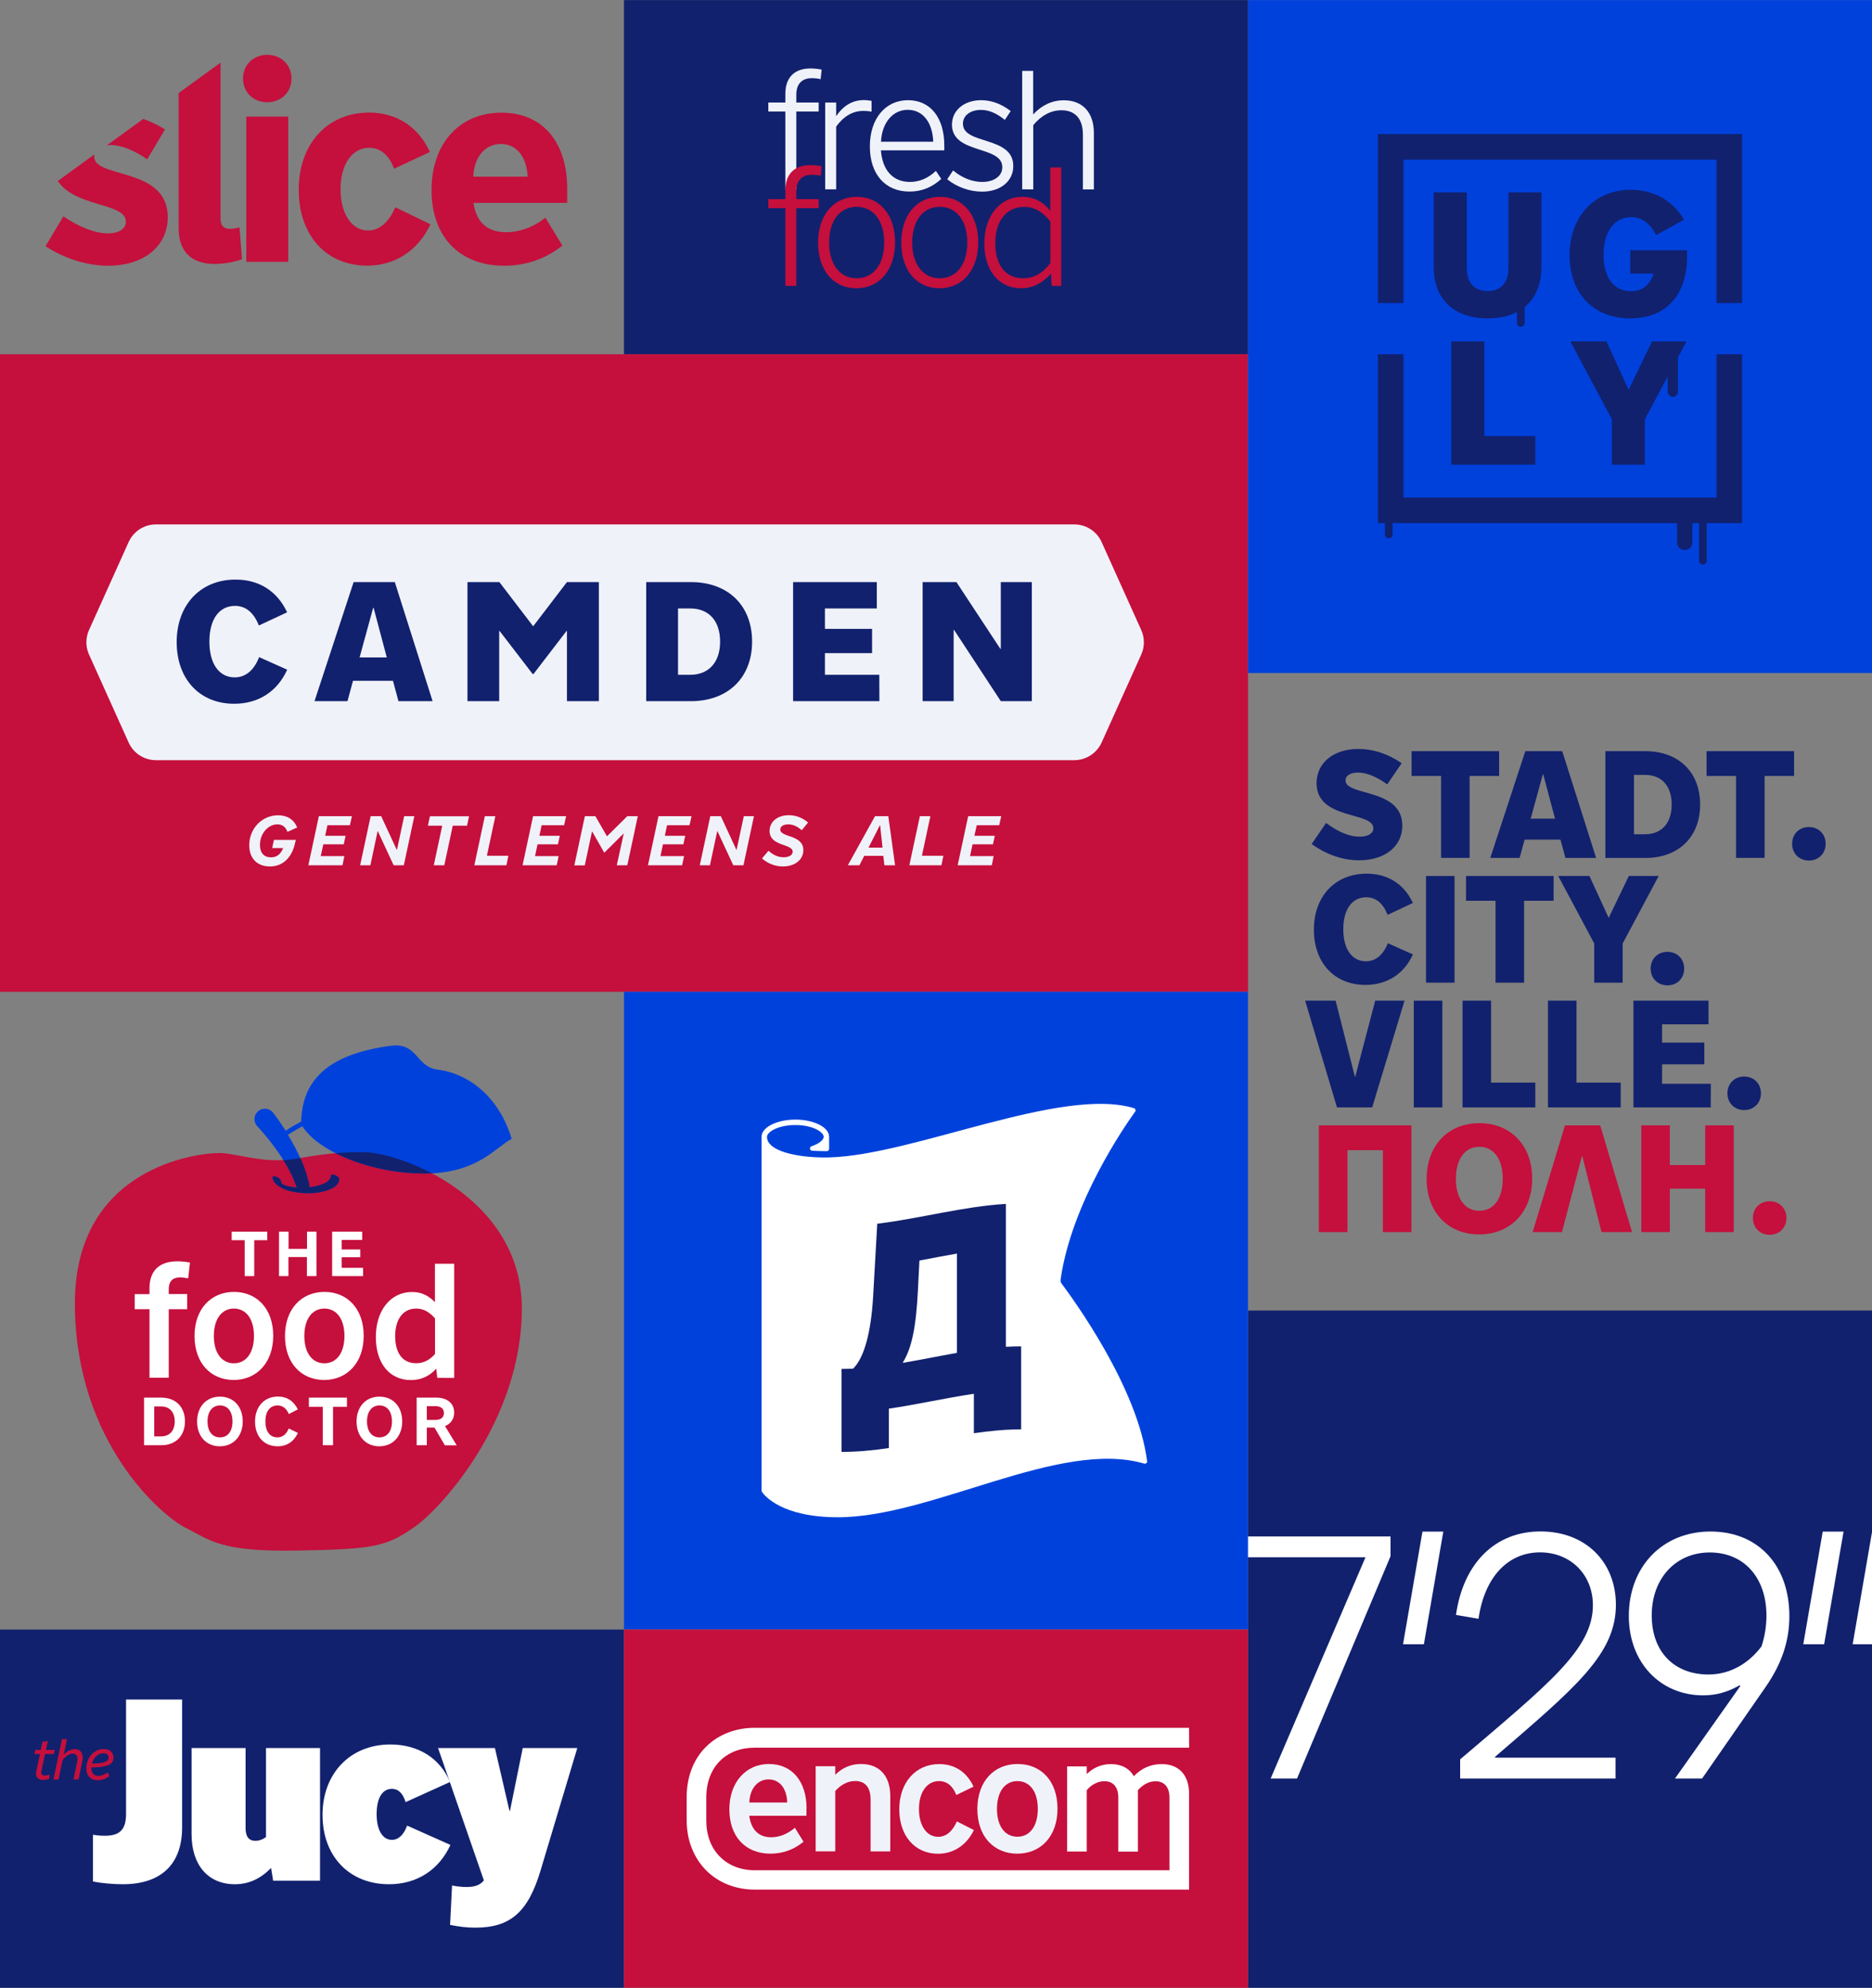 <?xml version="1.0" encoding="utf-8"?>
<!-- Generator: Adobe Illustrator 28.3.0, SVG Export Plug-In . SVG Version: 6.00 Build 0)  -->
<svg version="1.1" id="Artwork" xmlns="http://www.w3.org/2000/svg" xmlns:xlink="http://www.w3.org/1999/xlink" x="0px" y="0px"
	 viewBox="0 0 2100 2230" style="enable-background:new 0 0 2100 2230;" xml:space="preserve">
<rect x="0" y="0" width="2100" height="2230" fill="#808080" stroke="none"/>
<style type="text/css">
	.st0{fill:#11216E;}
	.st1{fill:#C50F3C;}
	.st2{fill:#FFFFFF;}
	.st3{fill:#0041DC;}
	.st4{fill:#F0F2F9;}
</style>
<g id="Nort_6">
	<g>
		<g>
			<path class="st0" d="M1523.9,840.2c16.4,0,32.9,5.3,48.5,16l-16.2,23.7c-12.6-9-23.5-13.2-32.9-13.2c-8.5,0-13.9,3.4-13.9,8.8
				c0,18,63.7,8.3,63.7,50.7c0,23.3-19.4,38.9-48.5,38.9c-18.2,0-36.3-6.2-53.2-18.2l16.2-23.7c14.1,10.5,26.3,15.4,37.6,15.4
				c9.6,0,15.4-3.6,15.4-9.4c0-19.2-63.7-8.8-63.7-50.7C1477,855.8,1495.8,840.2,1523.9,840.2L1523.9,840.2z"/>
			<path class="st0" d="M1616.6,962.4v-91.9h-33.1v-27.8h98.2v27.8h-33.1v91.9H1616.6L1616.6,962.4z"/>
			<path class="st0" d="M1671.8,962.4l39.3-119.7h41.4l38,119.7h-34.4l-5.6-20.5h-40.2l-5.6,20.5L1671.8,962.4L1671.8,962.4z
				 M1717.1,918.4h27.3l-13.2-49.8h-0.4L1717.1,918.4L1717.1,918.4z"/>
			<path class="st0" d="M1800.9,842.7h44.8c37.4,0,61.5,23.5,61.5,59.9s-24.3,59.9-61.5,59.9h-44.8V842.7z M1833,935.9h12.4
				c18.6,0,29.9-12.6,29.9-33.3s-11.1-33.3-29.9-33.3H1833V935.9L1833,935.9z"/>
			<path class="st0" d="M1947.5,962.4v-91.9h-33.1v-27.8h98.2v27.8h-33.1v91.9H1947.5L1947.5,962.4z"/>
			<path class="st0" d="M2010.4,946.6c0-10.9,7.9-18.8,18.8-18.8s18.8,7.9,18.8,18.8s-7.9,18.8-18.8,18.8S2010.4,957.5,2010.4,946.6
				z"/>
			<path class="st0" d="M1585,1070.7c-10,22-29.1,34.2-53.2,34.2c-34.8,0-57.9-24.8-57.9-62s23.7-62.8,59.2-62.8
				c23.7,0,41.9,11.5,51.9,32.9l-28.4,13.3c-5.1-13-13.2-19.7-23.9-19.7c-16,0-25.8,13.5-25.8,35.9c0,22.4,9.8,35.9,25.4,35.9
				c10.7,0,19.2-6.8,24.6-20.3L1585,1070.7L1585,1070.7z"/>
			<path class="st0" d="M1599.7,1102.4V982.7h32v119.7H1599.7z"/>
			<path class="st0" d="M1677.7,1102.4v-91.9h-33.1v-27.8h98.2v27.8h-33.1v91.9H1677.7L1677.7,1102.4z"/>
			<path class="st0" d="M1788.4,1102.4v-44l-40.4-75.7h35l21.6,47l22.6-47h33.5l-40.4,75.7v44H1788.4z"/>
			<path class="st0" d="M1851.7,1086.6c0-10.9,7.9-18.8,18.8-18.8s18.8,7.9,18.8,18.8s-7.9,18.8-18.8,18.8
				S1851.7,1097.5,1851.7,1086.6z"/>
			<path class="st0" d="M1575.6,1122.6l-36.3,119.7h-39.5l-35.7-119.7h34.2l21.6,85.3h0.4l22.4-85.3H1575.6z"/>
			<path class="st0" d="M1586,1242.3v-119.7h32v119.7H1586z"/>
			<path class="st0" d="M1722.3,1242.3h-81.6v-119.7h32v91.9h49.6L1722.3,1242.3L1722.3,1242.3z"/>
			<path class="st0" d="M1818.1,1242.3h-81.6v-119.7h32v91.9h49.6L1818.1,1242.3L1818.1,1242.3z"/>
			<path class="st0" d="M1919.1,1242.3h-86.7v-119.7h84.2v26.5h-52.1v20.5h47.4v24.4h-47.4v21.8h54.7L1919.1,1242.3L1919.1,1242.3z"
				/>
			<path class="st0" d="M1937.8,1226.5c0-10.9,7.9-18.8,18.8-18.8s18.8,7.9,18.8,18.8s-7.9,18.8-18.8,18.8
				S1937.8,1237.4,1937.8,1226.5z"/>
			<path class="st1" d="M1479.5,1382.2v-119.7h103.8v119.7h-32v-91.9h-39.7v91.9H1479.5z"/>
			<path class="st1" d="M1600.4,1322.6c0-37.4,23.9-62.6,59.2-62.6s59.2,25.2,59.2,62.2s-24.1,62.6-59.4,62.6
				S1600.4,1359.6,1600.4,1322.6L1600.4,1322.6z M1685.8,1322.4c0-22-10-35.9-26.3-35.9s-26.3,13.9-26.3,35.9s10,35.9,26.3,35.9
				S1685.8,1344.4,1685.8,1322.4z"/>
			<path class="st1" d="M1719.3,1382.2l36.3-119.7h39.5l35.7,119.7h-34.2l-21.6-85.3h-0.4l-22.4,85.3H1719.3z"/>
			<path class="st1" d="M1841.2,1382.2v-119.7h32v44.5h39.7v-44.5h32v119.7h-32v-48.7h-39.7v48.7H1841.2z"/>
			<path class="st1" d="M1966.4,1366.4c0-10.9,7.9-18.8,18.8-18.8s18.8,7.9,18.8,18.8s-7.9,18.8-18.8,18.8
				S1966.4,1377.3,1966.4,1366.4z"/>
		</g>
		<rect y="397.4" class="st1" width="1400" height="715.2"/>
		<path class="st1" d="M120,163l40.7-29.6c8.3,3,16.5,6.9,24.4,11.8l-20,33.5c-14.7-10.3-29.4-16-41-16
			C122.6,162.8,121.3,162.9,120,163L120,163z M105.6,175.6c0-0.8,0.1-1.6,0.2-2.3L64.9,203c19.3,29.7,76.3,24.2,76.3,45.6
			c0,8.2-7.8,13.2-20,13.2c-14.4,0-32.2-6.9-50.1-19.1l-20,33.5c21.6,14.1,46.7,21.9,70.4,21.9c39.8,0,66.7-21.9,66.7-54.5
			C188.2,186.9,105.5,200.7,105.6,175.6L105.6,175.6z M258,256.8c-6.9,0-10.6-3.8-10.6-11.3V70.3l-47,34.1v151.6
			c0,26,14.1,40.1,40.4,40.1c10,0,21.3-1.9,30.7-5.3l-2.8-35.7C265.6,255.8,261.5,256.8,258,256.8L258,256.8z M413,258.6
			c-18.5,0-31-18.8-31-46.4s12.8-46.4,32.2-46.4c12.5,0,22.2,8.1,27.9,23.5l40.1-18.8c-12.8-28.2-37.2-44.2-68.2-44.2
			c-46.6,0-78.9,35.1-78.9,86.5s31,85.2,76.7,85.2c31.3,0,57-16.6,71.1-46.4l-39.5-19.1C436.5,249.2,425.5,258.6,413,258.6
			L413,258.6z M636.3,227.6H531.1c3.4,22.2,15.7,32.9,36.9,32.9c15,0,30.4-5.6,43.8-16.3l19.1,31.3c-18.5,14.7-40.7,22.6-65.1,22.6
			c-50.4,0-81.7-32.6-81.7-84.9s31.6-86.8,78.3-86.8s73.9,33.2,73.9,85.6V227.6L636.3,227.6z M591.9,198.2
			c-0.9-22.2-12.5-36.7-30-36.7s-30.1,14.4-31,36.7H591.9L591.9,198.2z M276.3,293.7h47V130.8h-47V293.7z M299.8,61.5
			c-15.6,0-27.2,11.3-27.2,26.6s11.6,26.6,27.2,26.6S327,103.5,327,88.2S315.5,61.5,299.8,61.5z"/>
		<g>
			<rect x="1400" y="1470.2" class="st0" width="700" height="759.8"/>
			<g>
				<path class="st2" d="M1386.8,1723.6h173.1v22.2L1455,1995.2h-29.6l106.4-248.2h-145.1L1386.8,1723.6L1386.8,1723.6z"/>
				<path class="st2" d="M1573.9,1844.6l21.8-126.4h23.4l-21.8,126.4H1573.9z"/>
				<path class="st2" d="M1677,1971l0.4,0.8h134.9v23.4H1638v-21.5c98.3-83.9,148.9-123.3,148.9-172.9c0-34.3-25-59.3-59.3-59.3
					c-36.3,0-62.4,28.1-69,74.5l-25.3-4.3c8.2-58.2,44.1-93.7,94.8-93.7s84.6,34.3,84.6,82.3C1812.7,1855.9,1767.1,1893.3,1677,1971
					L1677,1971z"/>
				<path class="st2" d="M1909.4,1995.2H1879l73.3-103.8l-0.8-0.8c-13.7,7.8-26.5,11.3-40.9,11.3c-48.3,0-83.4-37.1-83.4-89
					c0-55.4,37.8-94.8,91.6-94.8s88.5,38.2,88.5,94.8c0,27.7-8.2,53.1-26.9,80L1909.4,1995.2L1909.4,1995.2z M1976.1,1846.9
					c3.5-10.9,5.5-22.6,5.5-34.3c0-42.9-25.3-71-63.6-71s-65.1,29.3-65.1,70.6s25.7,66.3,63.6,66.3
					C1939.8,1878.5,1960.8,1867.2,1976.1,1846.9z"/>
				<path class="st2" d="M2022.9,1844.6l21.8-126.4h23.4l-21.8,126.4H2022.9L2022.9,1844.6z M2078.3,1844.6l21.8-126.4h23.4
					l-21.8,126.4H2078.3z"/>
			</g>
		</g>
		<g>
			<path class="st1" d="M246.9,1293.5c-25-0.4-163.9,15.8-162.9,170.5c1,154.7,98,237.1,124.7,250.2c26.8,13.1,36.9,26.8,124.2,25.3
				s100.5-4.6,131.8-26.3s120.7-121,120.7-245.3s-135-175.4-178.4-175.4c-50.1,0-69.2,8.6-94.5,9.1
				C287.2,1302.1,262.1,1293.8,246.9,1293.5L246.9,1293.5z"/>
			<path class="st3" d="M475.9,1316.5c60.3,0,80.1-29.8,98.1-38.9c-13.9-46.2-47.3-73.2-83.2-77.7c-24.6-3.1-22-30.7-52.4-26.7
				c-74.7,9.8-99.5,42-100.5,85c-3.1,1.6-9,4.8-17.5,10.3c-0.3-0.5-0.6-1-1-1.6c-2-3.2-4.1-6.3-6.2-9.3c-1.1-1.5-2.2-3.1-3.3-4.6
				l-1.7-2.3l-1.6-2.1l-0.1-0.2c-0.2-0.3-0.5-0.6-0.8-0.9c-4.4-4.7-11.8-5-16.5-0.6s-5,11.8-0.6,16.6l1.9,2l1.7,1.9
				c1.1,1.3,2.3,2.6,3.4,3.9c2.2,2.6,4.5,5.3,6.6,8c4.3,5.4,8.4,11,12.3,16.7c3.8,5.8,7.3,11.7,10.5,17.7c3.1,6,5.8,12.2,7.9,18.5
				c-3.6-0.2-7.3-0.8-10.8-1.7c-1.4-0.4-2.4-0.7-3.8-1.3c-0.2-0.1-0.8-0.4-1.3-0.8c0.1,0.1-1-1-0.5-0.4c-0.4-0.4-0.5-0.5-0.7-0.9
				c-0.5-0.9-0.7-1.7-0.8-2.7c-0.2-3-9.6-6.6-9.3-3.7c0.4,5.3,5.1,9,9.4,11.4c5.5,3.1,11.9,4.7,18.1,5.6c12.5,1.7,27.3,1.2,38.8-4.4
				c4.4-2.1,8.7-5.6,8.5-10.8c-0.1-3-9.4-6.7-9.3-3.7c0.1,4.9-4.8,7.8-8.8,9.5c-4.9,2.1-10.3,3.1-15.6,3.7c0.2-1,0.3-2.2,0-3.3
				c-1.7-7.5-4-14.8-6.7-21.8c-2.8-7-6-13.8-9.5-20.5c-2.4-4.5-5-8.9-7.6-13.3c7.5-4.9,13-7.9,16.2-9.6
				C357.9,1292.6,417.3,1316.5,475.9,1316.5L475.9,1316.5z"/>
			<g>
				<path class="st0" d="M371.3,1318.7c0.1,4.9-4.8,7.8-8.8,9.5c-4.9,2.1-10.3,3.1-15.6,3.7c0.2-1,0.3-2.2,0-3.3
					c-1.7-7.5-4-14.8-6.7-21.8c-1-2.6-2.1-5.1-3.3-7.6c-6.5,1-12.6,1.9-18.9,2.3c2.5,4,4.8,8.1,7,12.2c3.1,6,5.8,12.2,7.9,18.5
					c-3.6-0.2-7.3-0.8-10.8-1.7c-1.4-0.4-2.4-0.7-3.8-1.3c-0.2-0.1-0.8-0.4-1.3-0.8c0.1,0.1-1-1-0.5-0.4c-0.4-0.4-0.5-0.5-0.7-0.9
					c-0.5-0.9-0.7-1.7-0.8-2.7c-0.2-3-9.6-6.6-9.3-3.7c0.4,5.3,5.1,9,9.4,11.4c5.5,3.1,11.9,4.7,18.1,5.6
					c12.5,1.7,27.3,1.2,38.8-4.4c4.4-2.1,8.7-5.6,8.5-10.8C380.6,1319.4,371.3,1315.7,371.3,1318.7L371.3,1318.7z"/>
				<path class="st0" d="M484.3,1316.2c-30.7-16.2-60.7-23.7-77.4-23.7c-11.6,0-21.5,0.5-30.3,1.2c26.9,13.7,63.2,22.7,99.3,22.7
					C478.8,1316.5,481.6,1316.4,484.3,1316.2L484.3,1316.2z"/>
			</g>
			<g>
				<path class="st2" d="M274.5,1431.6v-40.3h-14.6v-9.6h39.9v9.6h-14.6v40.3H274.5L274.5,1431.6z"/>
				<path class="st2" d="M313,1431.6v-49.9h10.7v19.3h20.7v-19.3H355v49.9h-10.7v-21.4h-20.7v21.4H313z"/>
				<path class="st2" d="M407.3,1431.6h-34.7v-49.9h33.7v9.3h-23v10.7h20.9v8.7h-20.9v11.9h24V1431.6L407.3,1431.6z"/>
				<path class="st2" d="M151.1,1451.8h16.6v-6.7c0-19.5,11-30.1,31-30.1c4.5,0,10.1,0.5,14.4,1.4l-2,17.7c-3.6-0.7-6.7-1.1-9-1.1
					c-8.5,0-12.8,4.5-12.8,13.3v5.4H210v17h-20.7v76.9h-21.6v-76.9h-16.6V1451.8L151.1,1451.8z"/>
				<path class="st2" d="M218.2,1498.9c0-30.8,18.8-49.6,44.3-49.6s44,18.8,44,49.2s-18.8,49.6-44.3,49.6S218.3,1529.4,218.2,1498.9
					L218.2,1498.9z M284.9,1498.7c0-19.5-9.2-30.7-22.5-30.7s-22.5,11.2-22.5,30.7s9.2,30.7,22.5,30.7S284.9,1518.2,284.9,1498.7z"
					/>
				<path class="st2" d="M319.7,1498.9c0-30.8,18.8-49.6,44.3-49.6s44,18.8,44,49.2s-18.8,49.6-44.3,49.6S319.7,1529.4,319.7,1498.9
					z M386.4,1498.7c0-19.5-9.2-30.7-22.5-30.7s-22.5,11.2-22.5,30.7s9.2,30.7,22.5,30.7S386.4,1518.2,386.4,1498.7z"/>
				<path class="st2" d="M490.5,1545.7l-1.1-10.3c-7.9,8.7-17.3,12.8-28.5,12.8c-24,0-39.3-18.9-39.3-48.3s16.2-50.5,40.7-50.5
					c9.9,0,18,3.6,25.6,11.4v-43.1h21.6v128.1L490.5,1545.7L490.5,1545.7z M488,1518.9v-39.9c-6.7-7.6-13.3-11-21.1-11
					c-14.6,0-23.6,11.7-23.6,31s8.6,30.3,23.4,30.3C474.8,1529.4,481.8,1526,488,1518.9L488,1518.9z"/>
				<path class="st2" d="M161.5,1567.9H181c16.1,0,26.5,10.5,26.5,26.6s-10.3,26.8-26.5,26.8h-19.4V1567.9L161.5,1567.9z
					 M173,1611.4h7.6c9.6,0,15.4-6.3,15.4-16.8s-5.7-16.8-15.4-16.8H173V1611.4L173,1611.4z"/>
				<path class="st2" d="M221.1,1594.7c0-16.7,10.4-27.9,25.7-27.9s25.5,11.3,25.5,27.8s-10.4,27.9-25.7,27.9
					S221.1,1611.2,221.1,1594.7z M260.8,1594.6c0-11.1-5.3-17.9-14-17.9s-14,6.9-14,17.9s5.3,17.9,14,17.9
					S260.8,1605.7,260.8,1594.6z"/>
				<path class="st2" d="M334.2,1607.5c-4.6,9.8-12.4,15-22.8,15c-15.2,0-25.3-11-25.3-27.7s10.3-28.1,25.7-28.1
					c10.1,0,17.6,4.9,22.3,14.4l-10.1,5.2c-2.8-6.5-7-9.6-12.6-9.6c-8.6,0-13.7,6.7-13.7,17.9s5.1,17.9,13.4,17.9
					c5.8,0,10.1-3.3,12.8-10L334.2,1607.5L334.2,1607.5z"/>
				<path class="st2" d="M362.1,1621.3v-43.1h-15.6v-10.3h42.7v10.3h-15.6v43.1H362.1z"/>
				<path class="st2" d="M400,1594.7c0-16.7,10.4-27.9,25.7-27.9s25.5,11.3,25.5,27.8s-10.4,27.9-25.7,27.9S400,1611.2,400,1594.7z
					 M439.7,1594.6c0-11.1-5.3-17.9-14-17.9s-14,6.9-14,17.9s5.3,17.9,14,17.9S439.7,1605.7,439.7,1594.6z"/>
				<path class="st2" d="M499,1621.3l-11.6-19.8h-8.6v19.8h-11.4v-53.4h22.1c12.2,0,20,6.5,20,16.7c0,7.2-3.7,12.6-10.3,15.2
					l13.1,21.6H499L499,1621.3z M488.6,1592.9c6,0,9.4-2.9,9.4-7.7s-3.4-7.7-9.3-7.7h-9.9v15.4L488.6,1592.9L488.6,1592.9z"/>
			</g>
		</g>
		<g>
			<rect x="700" y="1112.6" class="st3" width="700" height="715.2"/>
			<g>
				<path class="st2" d="M1189.8,1435.2c12.4-86,71.7-171.6,83.6-188.1c1-1.4,0.3-3.4-1.3-3.9c-81.2-24.7-247.4,52.8-341.8,55.2H930
					c-1.5,0-2.8,0.1-4.2,0.1c-32.5,0-65.4-7.2-65.4-23.2c0-5.4,12.4-13.2,31.8-13.2s31.8,7.8,31.8,13.2c0,3.4-5,7.8-13.6,10.6
					c-2.7,0.9-2.2,4.8,0.6,5c4.6,0.3,9.5,0.5,14.7,0.5c0.6,0,1.2,0,1.9,0c1.4,0,2.5-1.2,2.5-2.6v-13.5c0-10.7-17-19.3-37.9-19.3
					s-37.9,8.7-37.9,19.3l0,0v396.9c0,0.5,0.2,1,0.4,1.4c3,4.4,22.4,28.5,85.3,28.5c105.8,0,248.3-87.9,343.6-60.2
					c1.8,0.5,3.5-0.9,3.2-2.8c-10.6-82.8-82.4-181-96.6-200.1C1189.8,1438.6,1189.7,1435.9,1189.8,1435.2L1189.8,1435.2z"/>
				<path class="st0" d="M944,1628.8v-93.1c4.3,0,8.6-0.1,13-0.3c12.4-12.1,20-40.4,22.4-79.8c1.6-27.6,3.1-55.2,4.7-82.8
					c48.1-5.8,96.2-19.4,144.3-22.2v160.3c5.7-0.3,11.4-0.5,17.1-0.5v93.1c-17.7,0-35.3,1.8-53,4.3v-44.2
					c-31.8,4.7-63.6,12-95.4,16.7v44.2C979.4,1627.1,961.7,1628.8,944,1628.8L944,1628.8z M1029.7,1447.8
					c-2.1,41.9-7.1,65-17.1,81.1c20.3-3.4,40.6-7.6,60.9-11.2v-111.4c-14,2.4-28.1,5.2-42.1,7.8
					C1030.9,1425.3,1030.3,1436.6,1029.7,1447.8L1029.7,1447.8z"/>
			</g>
		</g>
		<g>
			<g>
				<path class="st4" d="M1205.1,852.8H174.9c-13.2,0-25.2-7.8-30.6-19.8l-44.4-98.6c-4-8.8-4-18.9,0-27.7l44.4-98.6
					c5.4-12,17.4-19.8,30.6-19.8h1030.3c13.2,0,25.2,7.8,30.6,19.8l44.4,98.6c4,8.8,4,18.9,0,27.7l-44.4,98.6
					C1230.3,845,1218.3,852.8,1205.1,852.8L1205.1,852.8z"/>
				<g>
					<path class="st0" d="M322.2,751.3c-11.2,24.6-32.4,38.2-59.4,38.2c-38.9,0-64.6-27.7-64.6-69.2s26.5-70.1,66-70.1
						c26.5,0,46.7,12.9,57.9,36.7l-31.7,14.8c-5.7-14.5-14.8-22-26.7-22c-17.9,0-28.8,15-28.8,40.1s11,40.1,28.4,40.1
						c11.9,0,21.5-7.6,27.4-22.7L322.2,751.3L322.2,751.3z"/>
					<path class="st0" d="M352.8,786.6L396.7,653h46.2l42.4,133.6H447l-6.2-22.9H396l-6.2,22.9H352.8L352.8,786.6z M403.4,737.5
						h30.5l-14.8-55.6h-0.5L403.4,737.5L403.4,737.5z"/>
					<path class="st0" d="M524.4,786.6V653h35.8l37.9,49.6l37.9-49.6h35.8v133.6h-35.8v-78.7h-0.5l-37,48.2h-1l-37-48.2h-0.5v78.7
						H524.4L524.4,786.6z"/>
					<path class="st0" d="M724.9,653h50.1c41.7,0,68.7,26.2,68.7,66.8s-27.2,66.8-68.7,66.8h-50.1V653L724.9,653z M760.6,757h13.8
						c20.7,0,33.4-14.1,33.4-37.2s-12.4-37.2-33.4-37.2h-13.8V757z"/>
					<path class="st0" d="M986.5,786.6h-96.8V653h93.9v29.6h-58.2v22.9h52.9v27.2h-52.9V757h61L986.5,786.6L986.5,786.6z"/>
					<path class="st0" d="M1035,786.6V653h37.9l49.3,74.9h0.5V653h34.8v133.6h-34.8l-52.4-79.9h-0.5v79.9H1035z"/>
				</g>
			</g>
			<g>
				<path class="st4" d="M331.1,945.3c-3.6,17-13.9,26.7-28.3,26.7s-23.2-9.1-23.2-23.8c0-18.5,14.1-33.6,32.4-33.6
					c10.1,0,17.6,4.6,21.4,13.7l-10.9,4.9c-2.2-5.6-5.8-8.4-11.3-8.4c-10.8,0-19.6,10.7-19.6,23.1c0,9,4.6,13.9,12.4,13.9
					c6.4,0,10.8-3.3,13.6-10.4h-12.3l2-9.2h24.6L331.1,945.3L331.1,945.3z"/>
				<path class="st4" d="M384.2,970.7h-38.3l11.8-55.1h37.1l-2.3,10.2h-25.2l-2.5,11.8h22.9l-2.1,9.6h-22.9l-2.9,13.2h26.5
					L384.2,970.7L384.2,970.7z"/>
				<path class="st4" d="M404,970.7l11.8-55.1h11.8l17.5,37.8h0.2l8.1-37.8h11.4l-11.8,55.1h-11.4l-17.8-38.3h-0.2l-8.1,38.3H404
					L404,970.7z"/>
				<path class="st4" d="M486.6,970.7l9.5-44.4h-16.1l2.3-10.6h43.9l-2.3,10.6h-16l-9.5,44.4H486.6L486.6,970.7z"/>
				<path class="st4" d="M568.1,970.7h-36l11.8-55.1h11.8l-9.5,44.4h24.1L568.1,970.7L568.1,970.7z"/>
				<path class="st4" d="M624.5,970.7h-38.3l11.8-55.1h37.1l-2.3,10.2h-25.2l-2.5,11.8H628l-2.1,9.6H603l-2.8,13.2h26.5L624.5,970.7
					L624.5,970.7z"/>
				<path class="st4" d="M644.3,970.7l11.8-55.1h11.8l13,22.6l22.8-22.6h11.8l-11.8,55.1h-11.8l7.8-35.6h-0.2L678,956.5h-0.2
					l-13.5-23.7h-0.2l-8.1,38H644.3L644.3,970.7z"/>
				<path class="st4" d="M765.2,970.7h-38.3l11.8-55.1h37.1l-2.3,10.2h-25.2l-2.5,11.8h22.9l-2.1,9.6h-22.9l-2.8,13.2h26.5
					L765.2,970.7L765.2,970.7z"/>
				<path class="st4" d="M785,970.7l11.8-55.1h11.8l17.5,37.8h0.2l8.1-37.8h11.4L834,970.7h-11.4l-17.8-38.3h-0.2l-8.2,38.3H785
					L785,970.7z"/>
				<path class="st4" d="M862.1,954.4c5.4,4.9,10.9,7.3,17,7.3s10.1-2.5,10.1-6.2c0-9.3-25.9-5.7-25.9-23.3
					c0-10.3,8.9-17.7,21.5-17.7c7.8,0,15.4,2.8,21.7,8.2l-7.1,8.7c-4.9-4.4-9.9-6.6-15.2-6.6s-8.9,2.3-8.9,5.7
					c0,9.4,25.9,5.5,25.9,23.2c0,10.7-9.4,18.3-22.9,18.3c-8.5,0-16.7-3-23.5-9L862.1,954.4L862.1,954.4z"/>
				<path class="st4" d="M951.1,970.7l30.5-55.1h14.9l7.6,55.1h-12l-1.2-10.6h-21.4l-5.4,10.6H951.1L951.1,970.7z M974.3,950.9H990
					l-2.7-25.2h-0.2L974.3,950.9L974.3,950.9z"/>
				<path class="st4" d="M1056.1,970.7h-36l11.8-55.1h11.8l-9.5,44.4h24.1L1056.1,970.7L1056.1,970.7z"/>
				<path class="st4" d="M1112.6,970.7h-38.3l11.8-55.1h37.1l-2.3,10.2h-25.2l-2.6,11.8h22.9l-2.1,9.6H1091l-2.8,13.2h26.5
					L1112.6,970.7L1112.6,970.7z"/>
			</g>
		</g>
		<g>
			<rect x="1400" y="0.1" class="st3" width="700" height="754.9"/>
			<g>
				<path class="st0" d="M1876.6,445.2c3.2,0,5.7-2.6,5.7-5.7V401l9.6-18h-38.7l-26.2,54.3l-24.9-54.3h-40.5l46.6,87.4v50.9h37
					v-50.9l25.6-48v17C1870.9,442.7,1873.5,445.2,1876.6,445.2L1876.6,445.2z"/>
				<path class="st0" d="M1608.3,215.9v83.5c0,36.1,22.7,57.8,60.7,57.8c12.7,0,23.7-2.4,32.7-7.1v12.2c0,2.4,1.9,4.3,4.3,4.3
					s4.3-1.9,4.3-4.3v-17.8c12.2-9.9,18.9-25.3,18.9-45.1v-83.5h-37v84.2c0,17-8.4,26.4-23.4,26.4s-23.4-9.4-23.4-26.4v-84.2
					L1608.3,215.9L1608.3,215.9z"/>
				<path class="st0" d="M1925.6,558.2h-351.2V397.4h-28.7v189.5h7.9v12.7c0,2.4,1.9,4.3,4.3,4.3s4.3-1.9,4.3-4.3v-12.7h319.1v21.6
					c0,4.8,3.8,8.6,8.6,8.6s8.6-3.9,8.6-8.6v-21.6h7.5v42.2c0,2.4,1.9,4.3,4.3,4.3s4.3-1.9,4.3-4.3v-42.2h39.7V397.4h-28.7
					L1925.6,558.2L1925.6,558.2z"/>
				<path class="st0" d="M1829.8,243.6c11.8,0,21.5,6.9,27.9,20.2l31.3-17.3c-11.8-21.2-33.8-33.6-59.7-33.6
					c-40.5,0-68.6,30.1-68.6,73.4s27.4,70.9,68.1,70.9s63.7-26.7,63.7-69.1v-7.4h-63.7v26.2h26.2c-4.2,13.1-12.8,19.8-25.4,19.8
					c-19.2,0-30.8-15.6-30.8-41S1810.9,243.6,1829.8,243.6L1829.8,243.6z"/>
				<polygon class="st0" points="1628.1,383 1628.1,521.3 1722.3,521.3 1722.3,489.2 1665.1,489.2 1665.1,383 				"/>
				<polygon class="st0" points="1545.7,150.4 1545.7,340 1574.4,340 1574.4,179.1 1925.6,179.1 1925.6,340 1954.3,340 
					1954.3,150.4 				"/>
			</g>
		</g>
		<g>
			<rect y="1828.1" class="st0" width="700" height="401.9"/>
			<g>
				<g>
					<path class="st2" d="M141.4,1906.6h62.9V2050c0,41.2-23.4,63.8-66.6,63.8c-10.3,0-23.7-1.1-33.4-3.1v-52.4
						c5.7,0.9,9.4,1.1,13.4,1.1c16.9,0,23.7-7.1,23.7-24.6V1906.6z"/>
					<path class="st2" d="M359,1961v148.8h-52.6l-2.3-14.3c-12,12.3-25.2,18.3-40.6,18.3c-30,0-48.6-21.5-48.6-56.1V1961h60.6v90.1
						c0,9.2,3.7,14,10.9,14c4,0,8.3-1.4,12-4.3V1961L359,1961L359,1961z"/>
					<path class="st2" d="M505.3,2069.7c-12.9,28.1-37.7,44.1-68.9,44.1c-44.6,0-74.6-31.5-74.6-77.8s30.9-79,76.1-79
						c31.2,0,55.8,15.4,66.9,42.1l-49.8,22.6c-2.9-9.7-8-14.9-15.4-14.9c-10.9,0-17.1,10.6-17.1,28.3c0,17.7,6.6,28.9,17.1,28.9
						c7.4,0,13.4-5.7,17.1-16L505.3,2069.7L505.3,2069.7z"/>
					<path class="st2" d="M507.1,2115.2c5.2,1.1,11.4,1.7,16.3,1.7c9.4,0,15.4-2.3,19.4-7.4L491.4,1961h63.8l16.3,70.4h0.6
						l14.3-70.4h61.2l-41.2,137.4c-14,46.6-33.7,64.1-73.2,64.1c-9.2,0-18.6-1.1-28.3-3.1L507.1,2115.2L507.1,2115.2z"/>
				</g>
				<g>
					<path class="st1" d="M39.6,1963.1h6.1l1.9-8.9l6.1-1.2l-2.2,10.1h9.8l-1,4.7h-9.8l-3.9,18.5c-0.2,1-0.3,1.6-0.3,2.1
						c0,2.2,1.4,3.5,4,3.5c1.3,0,3.2-0.4,5-1.2l0.1,4.7c-2.4,0.9-4.9,1.4-7.1,1.4c-5,0-7.8-2.5-7.8-7.2c0-1,0.1-2.1,0.4-3.3
						l3.9-18.5h-6.1L39.6,1963.1L39.6,1963.1z"/>
					<path class="st1" d="M59.9,1996.3l9.6-45.3h5.7l-3.7,17.4c4-4.1,8.2-6.2,12.4-6.2c5.6,0,8.9,3.6,8.9,9.6c0,1.3-0.1,2.8-0.4,3.9
						l-4.3,20.6h-5.7l4.3-20.6c0.2-0.8,0.2-1.7,0.2-2.7c0-3.6-1.9-5.7-5.2-5.7c-3.5,0-7.4,2.4-11.4,7l-4.7,22L59.9,1996.3
						L59.9,1996.3z"/>
					<path class="st1" d="M96.8,1983.8c0-11.9,8.7-21.7,19.3-21.7c6.9,0,11.2,3.6,11.2,9.6c0,7.8-7,10.9-24.8,11.1v0.6
						c0,5.6,2.9,8.9,7.9,8.9c3.2,0,6.6-1.3,10.3-4l2.1,4.2c-4.4,3.1-8.6,4.6-12.9,4.6C101.8,1997.2,96.8,1992.1,96.8,1983.8z
						 M103.2,1978.4c13.1-0.1,18.6-2,18.6-6.8c0-3-2.2-4.8-5.9-4.8C110.1,1966.9,104.8,1971.7,103.2,1978.4z"/>
				</g>
			</g>
		</g>
		<rect x="700" y="1828.1" class="st1" width="700" height="401.9"/>
		<g>
			<rect x="700" y="0.1" class="st0" width="700" height="397.2"/>
			<g>
				<path class="st4" d="M920.6,88.8c-3.2-0.8-6.9-1.1-9.9-1.1c-11.2,0-17.4,6.6-17.4,18.5v8.8h25.1v10.1h-25.1v87.2h-12.3v-87.2
					h-19.1V115h19.1v-9.7c0-18.3,10.1-28.5,28.2-28.5c4.3,0,9.2,0.6,12.5,1.3L920.6,88.8L920.6,88.8z"/>
				<path class="st4" d="M925.7,212.4V115h12.3v15.3c8.2-12,18.5-18,30.9-18c3.2,0,6,0.4,8.8,0.8v12.2c-4.1-0.8-6.5-0.9-9.2-0.9
					c-11.8,0-22.1,6-30.5,17.6v70.4L925.7,212.4L925.7,212.4z"/>
				<path class="st4" d="M975.8,164.3c0-30.9,17.2-51.9,42.7-51.9s40.8,19.9,40.8,50.7v5.6h-71.1c1.7,22.5,13.7,35.4,32.5,35.4
					c10.7,0,20.4-4.1,29.2-12.4l6,9c-10.1,9.4-22.1,14.2-35.5,14.2C993,215,975.8,195.4,975.8,164.3L975.8,164.3z M988.3,159h58.6
					c-0.8-21.9-11.8-35.8-28.6-35.8S989.3,137.7,988.3,159L988.3,159z"/>
				<path class="st4" d="M1100.7,112.4c11.4,0,22.6,4.1,33.1,12.2l-6.6,9.9c-9.5-7.7-18.1-11.2-26.8-11.2c-12,0-20.2,6.4-20.2,15.5
					c0,24,56.5,13.3,56.5,47.4c0,17-14.2,28.8-35,28.8c-13.8,0-28.4-5.1-39.1-13.9l6.6-9.9c9.7,8.2,21.3,12.9,32.6,12.9
					c13.5,0,22.6-6.7,22.6-16.5c0-24.9-56.5-14.2-56.5-47.8C1068,123.8,1081.4,112.4,1100.7,112.4L1100.7,112.4z"/>
				<path class="st4" d="M1146.7,212.4V79.5h12.3v48.9c9.7-10.5,21.3-15.9,34.4-15.9c21.1,0,33.7,13.7,33.7,36.7v63.3h-12.3V151
					c0-17.6-8.6-27.3-24.1-27.3c-11.8,0-22.6,5.8-31.6,16.7v72.1L1146.7,212.4L1146.7,212.4z"/>
				<path class="st1" d="M920.6,197.2c-3.2-0.8-6.9-1.1-9.9-1.1c-11.2,0-17.4,6.6-17.4,18.5v8.8h25.1v10.1h-25.1v87.2h-12.3v-87.2
					h-19.1v-10.1h19.1v-9.7c0-18.4,10.1-28.5,28.2-28.5c4.3,0,9.2,0.6,12.5,1.3L920.6,197.2L920.6,197.2z"/>
				<path class="st1" d="M917.7,272.3c0-30.9,17.4-51.5,43.4-51.5s43,20.4,43,51.1s-17.4,51.5-43.4,51.5S917.7,303,917.7,272.3z
					 M930.1,272.1c0,24.5,12.2,40.1,30.9,40.1s30.9-15.5,30.9-40.1S979.6,232,960.9,232S930.1,247.6,930.1,272.1z"/>
				<path class="st1" d="M1011,272.3c0-30.9,17.4-51.5,43.4-51.5s43,20.4,43,51.1s-17.4,51.5-43.4,51.5S1011,303,1011,272.3z
					 M1023.3,272.1c0,24.5,12.2,40.1,30.9,40.1s30.9-15.5,30.9-40.1s-12.2-40.1-30.9-40.1S1023.3,247.6,1023.3,272.1z"/>
				<path class="st1" d="M1179.1,306.9c-9.9,11-20.9,16.5-33.7,16.5c-24.9,0-41.2-19.9-41.2-50.4s17.2-52.2,42.8-52.2
					c12.3,0,22.3,4.9,31.2,15.5v-48.5h12.3v132.9h-10.8L1179.1,306.9L1179.1,306.9z M1178.3,295v-46.4c-8.8-11.2-18-16.5-29.4-16.5
					c-19.8,0-32.4,15.7-32.4,40.8s12,39.3,31.2,39.3C1159.6,312.2,1169.7,306.6,1178.3,295L1178.3,295z"/>
			</g>
		</g>
		<g>
			<path class="st2" d="M1333.9,1938.3H846.5c-21.2,0-40.5,7.5-54.2,21c-14.4,14.2-22,33.9-22,57v25.5c0,11.3,1.9,22,5.8,31.7
				c3.8,9.5,9.2,17.9,16.2,24.9c13.8,13.8,33.1,21.4,54.2,21.4h487.4v-107.4c0-21.1-11.4-33.4-30.8-33.4c-11.9,0-22.6,4.6-31.2,13.6
				c-4.9-8.8-14.1-13.6-25.7-13.6c-10.3,0-19.6,3.9-27.1,11.2v-8.6h-22v95.5h22v-68.8c5.3-6.4,12.7-10.1,19.8-10.1
				c9.9,0,15.6,6.6,15.6,18.4v60.6h22v-69c6.1-6.6,12.8-9.9,19.8-9.9c9.9,0,15.6,6.6,15.6,18.4v81.4H846.5c-15.3,0-29-5.3-38.7-15
				c-10.2-10.1-15.5-24.3-15.5-41v-25.5c0-17,5.4-31.3,15.5-41.3c9.7-9.6,23.2-14.7,38.8-14.7h487.4L1333.9,1938.3L1333.9,1938.3z"
				/>
			<path class="st4" d="M904.8,2028.7c0-30.5-16.5-49.8-42.2-49.8s-44.4,20.4-44.4,50.8c0,30.5,17.8,49.8,46.2,49.8
				c13.8,0,26.4-4.6,37-13.4l-9.7-15.6c-8.4,7-17.4,10.6-26.6,10.6c-13.9,0-22.4-8.3-24.6-24.1h64.2V2028.7L904.8,2028.7z
				 M840.6,2022.1c0.5-15.4,9.2-25.9,21.6-25.9s20.4,10.1,20.9,25.9H840.6z"/>
			<path class="st4" d="M998.7,2077v-62.1c0-22.6-12.1-36-32.7-36c-11.2,0-20.9,4-29,12.1v-9.6h-22v95.5h22v-67.7
				c6.4-7.2,14.3-11.2,22.2-11.2c11.4,0,17.4,7.2,17.4,20.6v58.4H998.7L998.7,2077z"/>
			<path class="st4" d="M1053.4,1998.1c8.8,0,15.4,5.3,19.4,15.6l19.3-9.4c-7.5-16.3-21.1-25.3-38.5-25.3
				c-26.4,0-44.8,20.7-44.8,50.7c0,29.9,17.6,49.9,43.5,49.9c17.4,0,32.1-9.7,40.2-26.6l-19.1-9.7c-4.8,11.2-12.1,17.3-20.9,17.3
				c-13,0-21.6-12.5-21.6-31.2S1039.7,1998.1,1053.4,1998.1L1053.4,1998.1z"/>
			<path class="st4" d="M1096.4,2029.4c0,31,18.7,50.1,44.8,50.1s45.1-19.1,45.1-50.5s-18.7-50.1-44.8-50.1
				S1096.4,1998.1,1096.4,2029.4L1096.4,2029.4z M1164.2,2029.3c0,19.8-9.3,31.2-22.9,31.2s-22.9-11.4-22.9-31.2s9.3-31.2,22.9-31.2
				S1164.2,2009.4,1164.2,2029.3z"/>
		</g>
	</g>
</g>
</svg>

